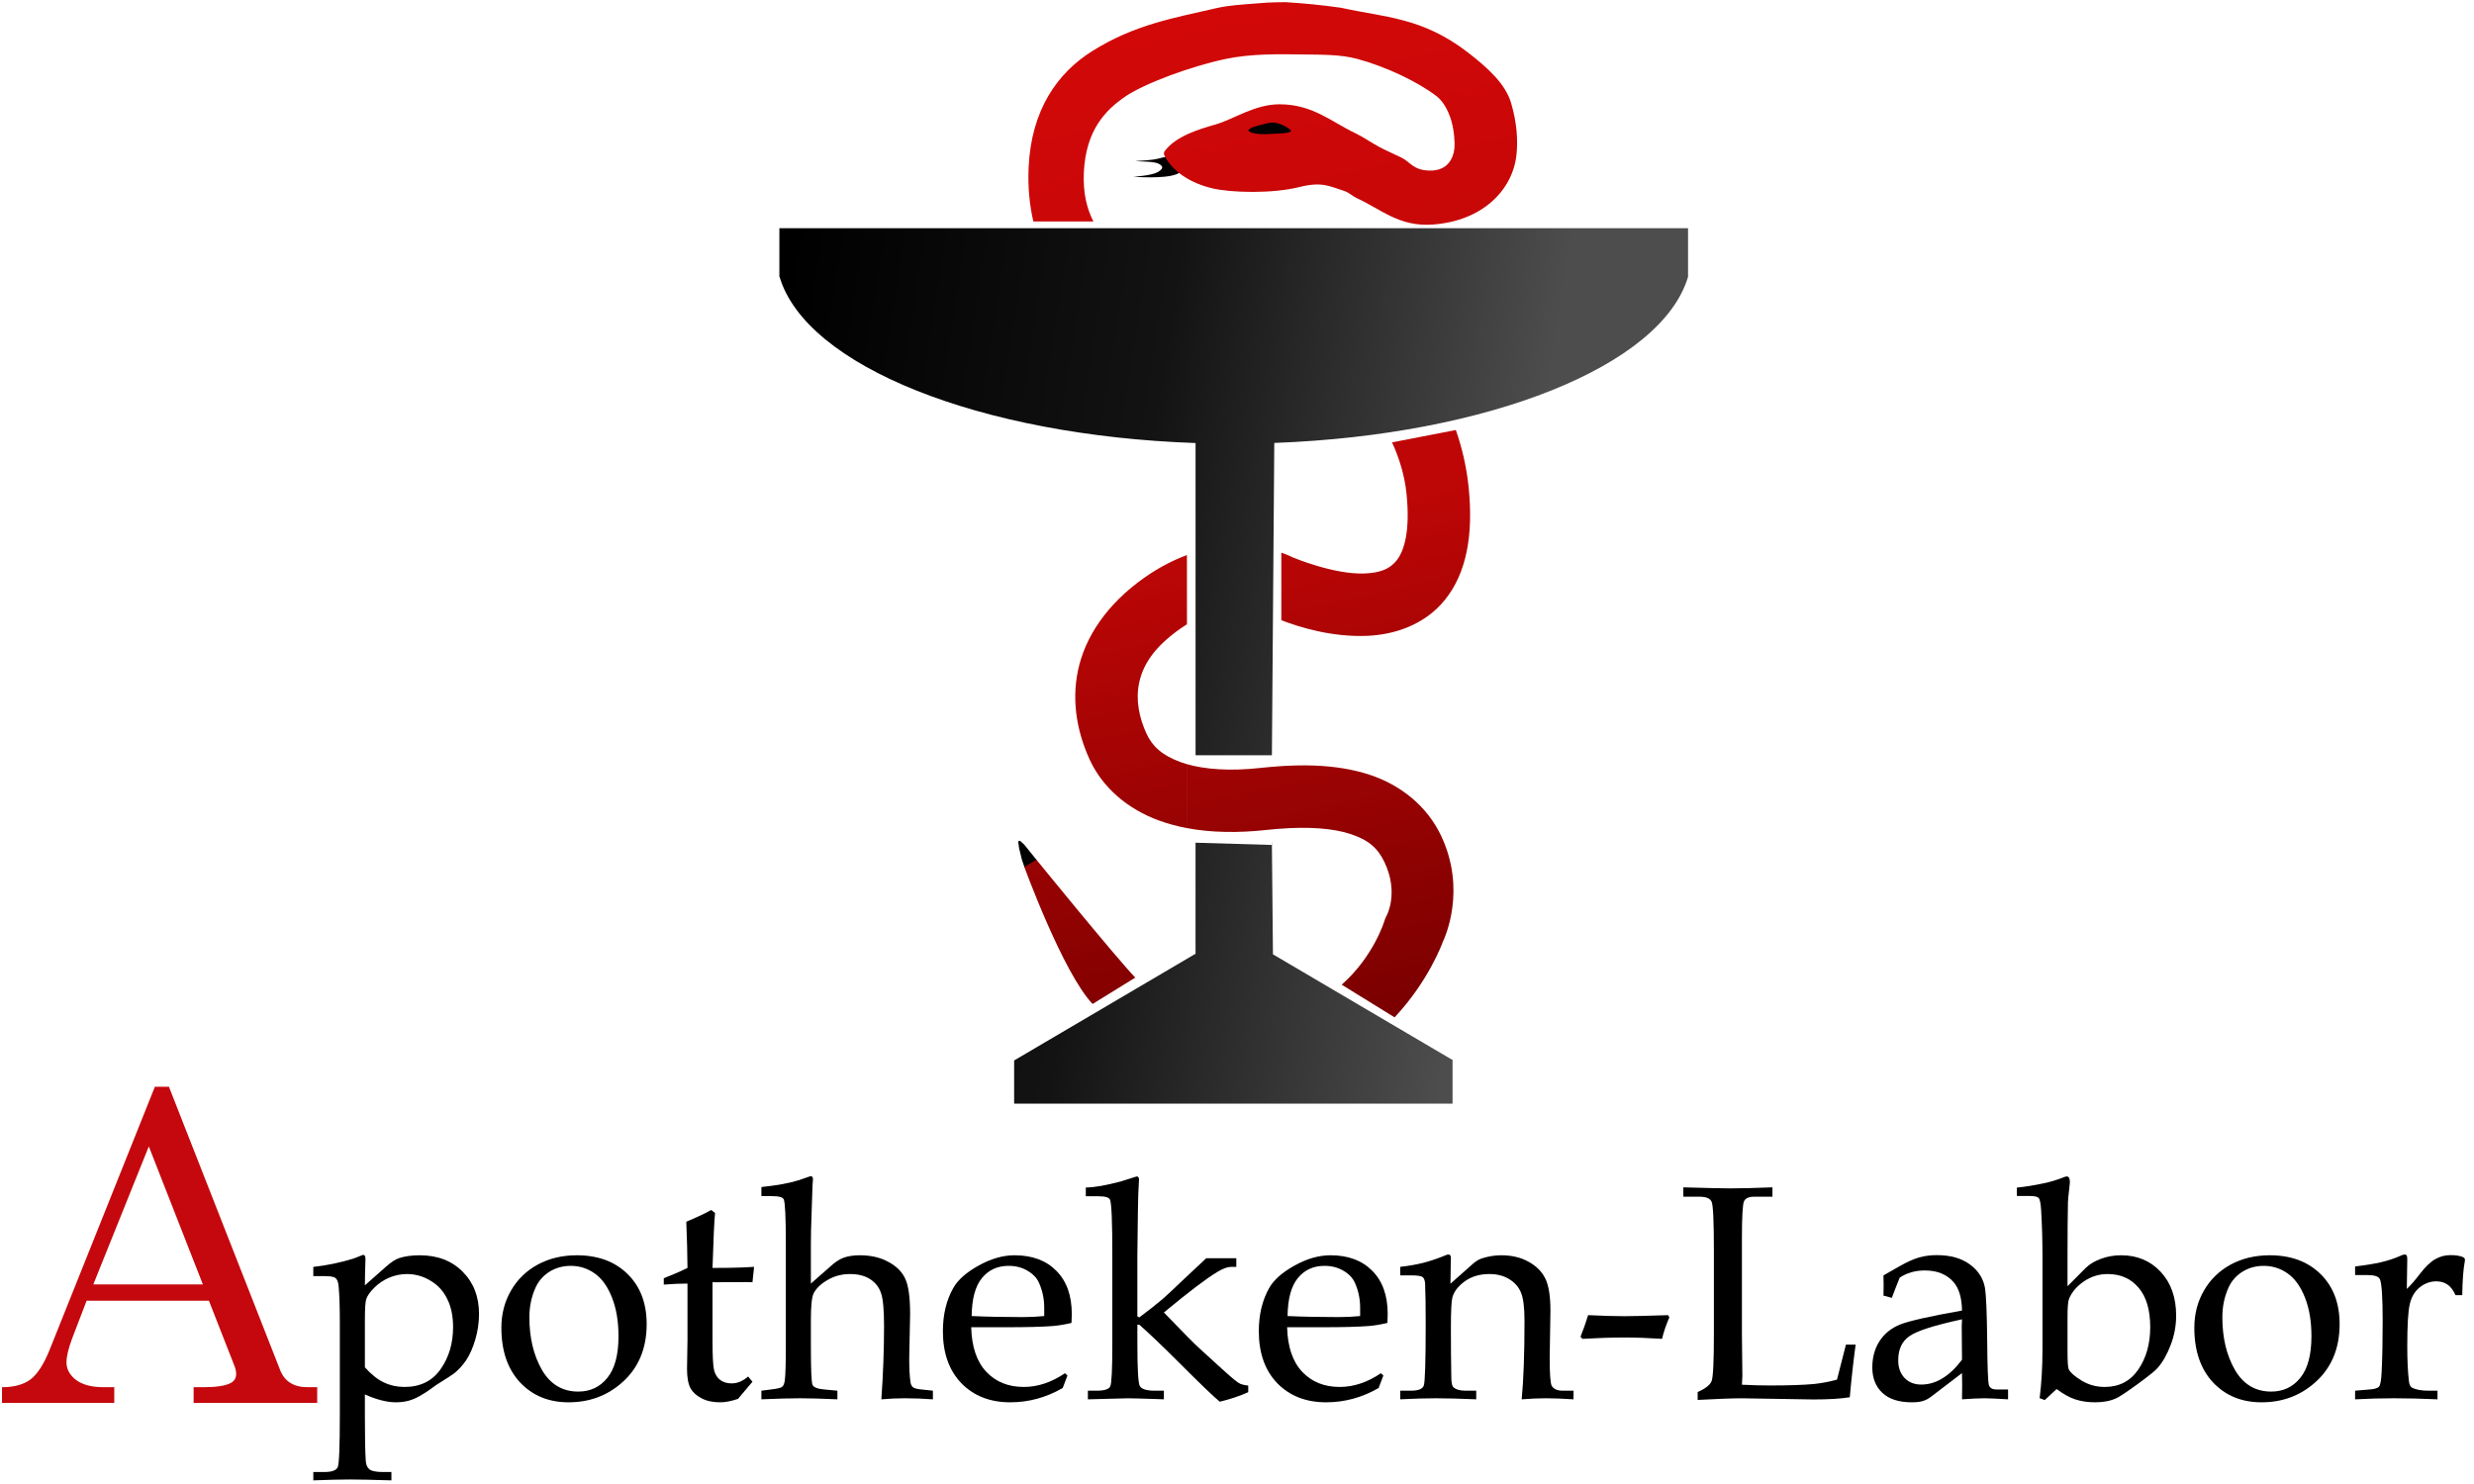 <?xml version="1.0" encoding="UTF-8" standalone="no"?>
<!DOCTYPE svg PUBLIC "-//W3C//DTD SVG 1.1//EN" "http://www.w3.org/Graphics/SVG/1.1/DTD/svg11.dtd">
<svg xmlns="http://www.w3.org/2000/svg" xmlns:xlink="http://www.w3.org/1999/xlink" xmlns:serif="http://www.serif.com/" width="400" height="240" viewBox="0 0 376 226" version="1.1" xml:space="preserve" style="fill-rule:evenodd;clip-rule:evenodd;stroke-linejoin:round;stroke-miterlimit:2;">
    <g id="Layer-1" serif:id="Layer 1" transform="matrix(1,0,0,1,-290.671,-208.215)">
        <g id="text103936">
        </g>
        <g id="path1459" transform="matrix(3.872,0,0,3.872,-345.547,-678.118)">
            <path d="M178.574,279.463L179.394,278.737C179.601,278.553 179.777,278.438 179.921,278.391C180.152,278.317 180.421,278.28 180.73,278.28C181.425,278.28 181.988,278.494 182.417,278.924C182.847,279.354 183.062,279.908 183.062,280.588C183.062,280.928 183.013,281.264 182.915,281.596C182.818,281.924 182.699,282.194 182.558,282.405C182.417,282.612 182.259,282.785 182.083,282.926C182.025,282.973 181.786,283.127 181.368,283.389L181.134,283.559C180.837,283.766 180.597,283.901 180.413,283.963C180.234,284.029 180.027,284.063 179.792,284.063C179.609,284.063 179.415,284.035 179.212,283.981C179.009,283.93 178.796,283.854 178.574,283.752L178.574,284.578C178.574,285.426 178.585,286.024 178.609,286.371C178.62,286.524 178.669,286.633 178.755,286.7C178.841,286.77 179.023,286.805 179.3,286.805L179.617,286.805L179.617,287.133C178.878,287.11 178.337,287.098 177.993,287.098C177.615,287.098 177.132,287.11 176.546,287.133L176.546,286.805L176.974,286.805C177.275,286.805 177.452,286.741 177.507,286.612C177.562,286.483 177.589,285.795 177.589,284.549L177.589,280.952C177.589,280.327 177.574,279.844 177.542,279.504C177.527,279.34 177.488,279.233 177.425,279.182C177.366,279.127 177.226,279.1 177.003,279.1L176.546,279.1L176.546,278.737C177.089,278.678 177.622,278.567 178.146,278.403L178.503,278.262C178.566,278.262 178.597,278.317 178.597,278.426L178.579,279.047L178.574,279.463ZM178.574,282.686C178.824,282.967 179.074,283.166 179.324,283.283C179.574,283.401 179.843,283.459 180.132,283.459C180.749,283.459 181.222,283.227 181.55,282.762C181.878,282.297 182.042,281.744 182.042,281.104C182.042,280.674 181.966,280.307 181.814,280.002C181.665,279.694 181.447,279.453 181.158,279.282C180.868,279.106 180.558,279.018 180.226,279.018C179.992,279.018 179.761,279.065 179.534,279.158C179.312,279.252 179.117,279.383 178.949,279.551C178.781,279.715 178.673,279.867 178.626,280.008C178.591,280.114 178.574,280.393 178.574,280.846L178.574,282.686Z" style="fill-rule:nonzero;"/>
        </g>
        <g id="path1456" transform="matrix(3.872,0,0,3.872,-345.547,-678.118)">
            <path d="M183.941,281.133C183.941,280.594 184.066,280.108 184.316,279.674C184.566,279.237 184.915,278.895 185.365,278.649C185.818,278.403 186.331,278.28 186.906,278.28C187.738,278.28 188.404,278.526 188.904,279.018C189.404,279.51 189.654,280.166 189.654,280.987C189.654,281.955 189.327,282.725 188.675,283.295C188.093,283.807 187.396,284.063 186.583,284.063C185.802,284.063 185.165,283.801 184.673,283.278C184.185,282.75 183.941,282.035 183.941,281.133ZM185.042,280.717C185.042,281.522 185.206,282.211 185.534,282.785C185.867,283.356 186.343,283.641 186.964,283.641C187.437,283.641 187.818,283.461 188.107,283.102C188.4,282.742 188.546,282.198 188.546,281.467C188.546,280.877 188.46,280.367 188.288,279.938C188.117,279.504 187.89,279.19 187.609,278.994C187.327,278.795 187.013,278.696 186.665,278.696C186.357,278.696 186.077,278.774 185.827,278.93C185.581,279.086 185.4,279.295 185.283,279.557C185.122,279.912 185.042,280.299 185.042,280.717L185.042,280.717Z" style="fill-rule:nonzero;"/>
        </g>
        <g id="path1453" transform="matrix(3.872,0,0,3.872,-345.547,-678.118)">
            <path d="M192.243,279.34L192.243,281.637C192.243,282.235 192.263,282.617 192.302,282.785C192.341,282.953 192.419,283.084 192.536,283.178C192.658,283.272 192.81,283.319 192.993,283.319C193.107,283.319 193.216,283.297 193.322,283.254C193.431,283.207 193.538,283.139 193.644,283.049L193.814,283.254L193.245,283.928C193.12,283.971 192.999,284.004 192.882,284.027C192.765,284.051 192.652,284.063 192.542,284.063C192.253,284.063 192.009,284.01 191.81,283.904C191.611,283.803 191.466,283.67 191.376,283.506C191.286,283.338 191.241,283.086 191.241,282.75L191.259,281.619L191.259,279.393C190.958,279.393 190.648,279.406 190.327,279.434L190.327,279.182C190.663,279.053 190.974,278.918 191.259,278.778C191.255,278.219 191.239,277.613 191.212,276.961C191.665,276.77 191.991,276.615 192.191,276.498L192.343,276.615C192.312,276.92 192.279,277.641 192.243,278.778C192.72,278.778 193.109,278.772 193.409,278.76L193.878,278.736L193.814,279.34L193.573,279.334L192.448,279.34L192.243,279.34Z" style="fill-rule:nonzero;"/>
        </g>
        <g id="path1450" transform="matrix(3.872,0,0,3.872,-345.547,-678.118)">
            <path d="M196.111,279.393L196.878,278.719C197.058,278.551 197.234,278.436 197.406,278.373C197.581,278.311 197.792,278.28 198.038,278.28C198.472,278.28 198.847,278.367 199.163,278.543C199.484,278.715 199.704,278.938 199.825,279.211C199.95,279.481 200.013,279.942 200.013,280.594L199.978,282.328C199.978,282.719 199.993,283.028 200.025,283.254C200.036,283.348 200.068,283.418 200.118,283.465C200.173,283.512 200.288,283.543 200.464,283.559L200.909,283.606L200.909,283.946C200.531,283.918 200.161,283.904 199.802,283.904C199.493,283.904 199.187,283.918 198.882,283.946C198.952,282.965 198.988,282 198.988,281.051C198.988,280.414 198.947,279.983 198.865,279.756C198.786,279.53 198.644,279.35 198.437,279.217C198.23,279.084 197.968,279.018 197.652,279.018C197.327,279.018 197.033,279.096 196.767,279.252C196.501,279.405 196.318,279.582 196.216,279.785C196.146,279.93 196.111,280.274 196.111,280.817L196.111,281.836C196.111,282.766 196.132,283.28 196.175,283.377C196.218,283.475 196.374,283.535 196.644,283.559L197.154,283.606L197.154,283.945C196.544,283.918 196.054,283.904 195.683,283.904C195.296,283.904 194.79,283.918 194.165,283.945L194.165,283.606L194.534,283.559C194.765,283.531 194.909,283.5 194.968,283.465C195.027,283.426 195.066,283.34 195.085,283.207C195.113,282.996 195.126,282.524 195.126,281.789L195.126,277.834C195.126,276.791 195.099,276.207 195.044,276.082C195.009,275.996 194.851,275.953 194.57,275.953L194.165,275.953L194.165,275.596C194.771,275.533 195.255,275.446 195.618,275.332L196.099,275.168C196.161,275.168 196.193,275.209 196.193,275.291L196.175,275.532L196.14,276.586C196.12,277.117 196.111,277.53 196.111,277.823L196.111,279.393Z" style="fill-rule:nonzero;"/>
        </g>
        <g id="path1447" transform="matrix(3.872,0,0,3.872,-345.547,-678.118)">
            <path d="M202.415,281.11C202.435,281.879 202.632,282.463 203.007,282.862C203.382,283.26 203.874,283.459 204.484,283.459C204.757,283.459 205.029,283.414 205.298,283.324C205.568,283.235 205.835,283.1 206.101,282.92L206.2,283.008L206.013,283.5C205.689,283.688 205.355,283.828 205.011,283.922C204.667,284.016 204.314,284.063 203.95,284.063C203.157,284.063 202.517,283.813 202.029,283.313C201.544,282.809 201.302,282.127 201.302,281.268C201.302,280.612 201.439,280.043 201.712,279.563C201.892,279.246 202.224,278.953 202.708,278.684C203.193,278.414 203.663,278.28 204.12,278.28C204.812,278.28 205.359,278.483 205.761,278.889C206.167,279.295 206.37,279.864 206.37,280.594L206.359,280.94C206.101,281.002 205.855,281.043 205.62,281.063C205.203,281.094 204.622,281.11 203.88,281.11L202.415,281.11ZM202.433,280.67C203.038,280.698 203.706,280.711 204.437,280.711C204.73,280.711 205.013,280.698 205.286,280.67L205.286,280.342C205.286,279.998 205.218,279.672 205.081,279.364C204.995,279.172 204.845,279.014 204.63,278.889C204.415,278.76 204.167,278.696 203.886,278.696C203.449,278.696 203.099,278.856 202.837,279.176C202.575,279.496 202.441,279.994 202.433,280.67L202.433,280.67Z" style="fill-rule:nonzero;"/>
        </g>
        <g id="path1444" transform="matrix(3.872,0,0,3.872,-345.547,-678.118)">
            <path d="M208.949,281.01L208.949,281.754C208.949,282.739 208.98,283.293 209.042,283.418C209.109,283.543 209.306,283.606 209.634,283.606L209.991,283.606L209.991,283.946L209.675,283.934C209.113,283.915 208.741,283.905 208.562,283.905L207.003,283.946L207.003,283.606L207.349,283.606C207.65,283.606 207.827,283.55 207.882,283.436C207.937,283.323 207.964,282.766 207.964,281.766L207.964,278.274C207.964,276.981 207.935,276.256 207.876,276.1C207.841,276.006 207.689,275.959 207.419,275.959L206.921,275.959L206.921,275.614C207.249,275.614 207.718,275.532 208.327,275.367L208.919,275.18C208.982,275.18 209.013,275.219 209.013,275.297L208.984,275.883C208.976,276.031 208.964,276.848 208.948,278.332L208.948,280.682L209.025,280.723C209.38,280.457 209.683,280.219 209.933,280.008C210.062,279.899 210.355,279.625 210.812,279.188L211.656,278.397L212.839,278.397L212.839,278.737L212.628,278.737C212.491,278.737 212.316,278.801 212.101,278.93C211.675,279.184 210.972,279.717 209.991,280.53C210.726,281.291 211.177,281.748 211.345,281.901C212.126,282.619 212.597,283.043 212.757,283.172C212.855,283.254 212.939,283.311 213.009,283.342C213.079,283.369 213.179,283.391 213.308,283.406L213.308,283.664C212.968,283.817 212.595,283.942 212.189,284.039C211.958,283.852 211.413,283.328 210.554,282.469C209.925,281.84 209.415,281.354 209.025,281.01L208.949,281.01Z" style="fill-rule:nonzero;"/>
        </g>
        <g id="path1441" transform="matrix(3.872,0,0,3.872,-345.547,-678.118)">
            <path d="M214.837,281.11C214.857,281.879 215.054,282.463 215.429,282.862C215.804,283.26 216.296,283.459 216.906,283.459C217.179,283.459 217.45,283.414 217.72,283.324C217.99,283.235 218.257,283.1 218.523,282.92L218.622,283.008L218.435,283.5C218.111,283.688 217.777,283.828 217.433,283.922C217.089,284.016 216.736,284.063 216.372,284.063C215.579,284.063 214.939,283.813 214.45,283.313C213.966,282.809 213.724,282.127 213.724,281.268C213.724,280.612 213.861,280.043 214.134,279.563C214.314,279.246 214.646,278.953 215.13,278.684C215.615,278.414 216.085,278.28 216.542,278.28C217.234,278.28 217.781,278.483 218.183,278.889C218.589,279.295 218.792,279.864 218.792,280.594L218.781,280.94C218.523,281.002 218.277,281.043 218.042,281.063C217.624,281.094 217.044,281.11 216.302,281.11L214.837,281.11ZM214.855,280.67C215.46,280.698 216.128,280.711 216.859,280.711C217.152,280.711 217.435,280.698 217.708,280.67L217.708,280.342C217.708,279.998 217.64,279.672 217.503,279.364C217.417,279.172 217.267,279.014 217.052,278.889C216.837,278.76 216.589,278.696 216.308,278.696C215.87,278.696 215.521,278.856 215.259,279.176C214.997,279.496 214.863,279.994 214.855,280.67L214.855,280.67Z" style="fill-rule:nonzero;"/>
        </g>
        <g id="path1438" transform="matrix(3.872,0,0,3.872,-345.547,-678.118)">
            <path d="M221.259,279.399L222.144,278.614C222.249,278.52 222.361,278.451 222.478,278.408C222.736,278.323 222.993,278.28 223.251,278.28C223.669,278.28 224.031,278.365 224.335,278.537C224.64,278.705 224.859,278.926 224.991,279.199C225.124,279.469 225.191,279.893 225.191,280.471L225.161,282.317C225.161,282.953 225.189,283.321 225.243,283.418C225.318,283.543 225.462,283.606 225.677,283.606L226.099,283.606L226.099,283.946C225.681,283.918 225.32,283.904 225.015,283.904C224.718,283.904 224.4,283.918 224.06,283.946C224.134,283.184 224.171,282.155 224.171,280.858C224.171,280.334 224.124,279.963 224.031,279.744C223.941,279.526 223.786,279.35 223.568,279.217C223.353,279.084 223.093,279.018 222.788,279.018C222.409,279.018 222.087,279.114 221.822,279.305C221.56,279.496 221.398,279.707 221.335,279.938C221.296,280.09 221.277,280.489 221.277,281.133C221.277,281.848 221.282,282.512 221.294,283.125C221.298,283.309 221.326,283.424 221.376,283.471C221.474,283.561 221.634,283.606 221.857,283.606L222.273,283.606L222.273,283.945C221.613,283.918 221.087,283.904 220.697,283.904C220.282,283.904 219.812,283.918 219.284,283.945L219.284,283.606L219.706,283.606C219.995,283.606 220.163,283.539 220.21,283.406C220.261,283.27 220.286,282.457 220.286,280.969C220.286,280.301 220.279,279.777 220.263,279.399C220.255,279.274 220.224,279.188 220.169,279.141C220.114,279.094 219.96,279.07 219.706,279.07L219.284,279.07L219.284,278.736C219.62,278.697 219.921,278.645 220.187,278.578C220.452,278.512 220.751,278.41 221.083,278.274C221.118,278.258 221.152,278.25 221.183,278.25C221.245,278.25 221.277,278.295 221.277,278.385L221.271,278.607L221.259,279.399Z" style="fill-rule:nonzero;"/>
        </g>
        <g id="path1435" transform="matrix(3.872,0,0,3.872,-345.547,-678.118)">
            <path d="M226.45,281.567L226.374,281.485C226.491,281.188 226.591,280.905 226.673,280.635C227.243,280.662 227.718,280.676 228.097,280.676C228.409,280.676 228.984,280.662 229.82,280.635L229.866,280.723C229.738,281.02 229.642,281.301 229.579,281.567C229.044,281.532 228.552,281.514 228.103,281.514C227.599,281.514 227.048,281.532 226.45,281.567L226.45,281.567Z" style="fill-rule:nonzero;"/>
        </g>
        <g id="path1432" transform="matrix(3.872,0,0,3.872,-345.547,-678.118)">
            <path d="M232.72,283.371C233.103,283.391 233.476,283.401 233.839,283.401C234.573,283.401 235.148,283.381 235.562,283.342C235.851,283.311 236.15,283.254 236.458,283.172L236.81,281.795L237.191,281.795C237.093,282.533 237.017,283.223 236.962,283.864C236.611,283.922 236.13,283.951 235.521,283.951L232.732,283.905C232.357,283.905 231.773,283.926 230.98,283.969L230.98,283.658C231.292,283.522 231.476,283.375 231.531,283.219C231.589,283.063 231.618,282.444 231.618,281.362L231.618,278.139C231.618,276.967 231.589,276.315 231.531,276.182C231.476,276.045 231.318,275.977 231.056,275.977L230.417,275.977L230.417,275.608C231.347,275.635 231.964,275.649 232.269,275.649C232.675,275.649 233.226,275.635 233.921,275.608L233.921,275.977L233.195,275.977C232.988,275.977 232.857,276.037 232.802,276.158C232.747,276.276 232.72,276.77 232.72,277.641L232.72,281.373L232.738,283.026L232.72,283.371Z" style="fill-rule:nonzero;"/>
        </g>
        <g id="path1429" transform="matrix(3.872,0,0,3.872,-345.547,-678.118)">
            <path d="M238.286,279.867L238.292,279.475L238.286,279.071L238.925,278.707C239.214,278.543 239.466,278.43 239.681,278.367C239.9,278.305 240.132,278.274 240.378,278.274C240.917,278.274 241.351,278.395 241.679,278.637C242.011,278.879 242.21,279.188 242.277,279.563C242.323,279.844 242.353,280.541 242.365,281.655C242.372,282.705 242.396,283.285 242.435,283.395C242.474,283.504 242.572,283.559 242.728,283.559L243.185,283.559L243.185,283.946C242.74,283.918 242.429,283.904 242.253,283.904C242.034,283.904 241.741,283.918 241.374,283.946L241.38,283.424C241.38,283.256 241.378,283.086 241.374,282.914L240.161,283.84C240.052,283.922 239.945,283.979 239.839,284.01C239.734,284.045 239.587,284.063 239.4,284.063C238.896,284.063 238.511,283.94 238.245,283.694C237.98,283.444 237.847,283.11 237.847,282.692C237.847,282.297 237.941,281.954 238.128,281.661C238.32,281.364 238.589,281.145 238.937,281.004C239.288,280.864 240.101,280.68 241.374,280.454C241.367,279.957 241.257,279.586 241.046,279.34C240.781,279.032 240.402,278.877 239.909,278.877C239.722,278.877 239.546,278.901 239.382,278.948C239.218,278.995 239.066,279.065 238.925,279.159C238.812,279.436 238.708,279.702 238.615,279.955L238.286,279.867ZM241.374,280.799C240.288,281.033 239.599,281.254 239.306,281.461C239.013,281.664 238.866,281.981 238.866,282.41C238.866,282.699 238.95,282.932 239.118,283.108C239.286,283.28 239.503,283.365 239.769,283.365C240.062,283.365 240.341,283.283 240.607,283.119C240.876,282.955 241.132,282.711 241.374,282.387L241.363,281.086L241.374,280.799Z" style="fill-rule:nonzero;"/>
        </g>
        <g id="path1426" transform="matrix(3.872,0,0,3.872,-345.547,-678.118)">
            <path d="M243.531,275.948L243.531,275.619C243.87,275.584 244.222,275.528 244.585,275.449C244.835,275.399 245.101,275.319 245.382,275.209C245.425,275.19 245.462,275.18 245.493,275.18C245.575,275.18 245.616,275.254 245.616,275.403L245.587,275.696C245.56,275.918 245.544,276.084 245.54,276.194C245.529,276.698 245.523,277.385 245.523,278.256L245.523,279.498L246.238,278.778C246.39,278.629 246.589,278.51 246.835,278.42C247.085,278.326 247.351,278.28 247.632,278.28C248.261,278.28 248.779,278.496 249.185,278.93C249.591,279.364 249.794,279.94 249.794,280.658C249.794,281.053 249.722,281.438 249.577,281.813C249.437,282.184 249.265,282.485 249.062,282.715C248.968,282.824 248.706,283.035 248.277,283.348C247.851,283.657 247.575,283.84 247.45,283.899C247.216,284.008 246.937,284.063 246.613,284.063C246.32,284.063 246.056,284.024 245.822,283.946C245.591,283.868 245.349,283.733 245.095,283.541L244.626,283.975L244.427,283.899C244.501,283.297 244.538,282.664 244.538,282L244.538,278.28C244.538,277.705 244.521,277.118 244.486,276.516C244.47,276.239 244.437,276.075 244.386,276.024C244.335,275.973 244.22,275.948 244.04,275.948L243.531,275.948ZM245.523,282.035C245.523,282.457 245.538,282.699 245.57,282.762C245.632,282.891 245.8,283.039 246.073,283.207C246.351,283.375 246.654,283.459 246.982,283.459C247.552,283.459 247.993,283.231 248.306,282.774C248.618,282.317 248.775,281.762 248.775,281.11C248.775,280.43 248.622,279.912 248.318,279.557C248.017,279.198 247.611,279.018 247.099,279.018C246.759,279.018 246.447,279.115 246.161,279.311C245.88,279.506 245.687,279.735 245.581,279.996C245.542,280.098 245.523,280.332 245.523,280.699L245.523,282.035Z" style="fill-rule:nonzero;"/>
        </g>
        <g id="path1423" transform="matrix(3.872,0,0,3.872,-345.547,-678.118)">
            <path d="M250.509,281.133C250.509,280.594 250.634,280.108 250.884,279.674C251.134,279.237 251.484,278.895 251.933,278.649C252.386,278.403 252.9,278.28 253.474,278.28C254.306,278.28 254.972,278.526 255.472,279.018C255.972,279.51 256.222,280.166 256.222,280.987C256.222,281.955 255.896,282.725 255.243,283.295C254.661,283.807 253.964,284.063 253.152,284.063C252.37,284.063 251.734,283.801 251.241,283.278C250.753,282.75 250.509,282.035 250.509,281.133ZM251.611,280.717C251.611,281.522 251.775,282.211 252.103,282.785C252.435,283.356 252.911,283.641 253.532,283.641C254.005,283.641 254.386,283.461 254.675,283.102C254.968,282.742 255.114,282.198 255.114,281.467C255.114,280.877 255.029,280.367 254.857,279.938C254.685,279.504 254.458,279.19 254.177,278.994C253.896,278.795 253.581,278.696 253.234,278.696C252.925,278.696 252.646,278.774 252.396,278.93C252.15,279.086 251.968,279.295 251.851,279.557C251.691,279.912 251.611,280.299 251.611,280.717L251.611,280.717Z" style="fill-rule:nonzero;"/>
        </g>
        <g id="path1420" transform="matrix(3.872,0,0,3.872,-345.547,-678.118)">
            <path d="M258.864,279.604C259.021,279.455 259.191,279.26 259.374,279.018C259.593,278.733 259.796,278.537 259.984,278.432C260.171,278.326 260.368,278.274 260.575,278.274C260.79,278.274 260.954,278.299 261.068,278.35C261.122,278.373 261.15,278.41 261.15,278.461L261.144,278.52C261.085,278.836 261.052,279.28 261.044,279.85L260.78,279.85C260.691,279.651 260.583,279.51 260.458,279.428C260.337,279.346 260.191,279.305 260.019,279.305C259.788,279.305 259.573,279.383 259.374,279.539C259.179,279.696 259.048,279.914 258.982,280.196C258.915,280.477 258.882,281.03 258.882,281.854C258.882,282.397 258.903,282.854 258.946,283.225C258.962,283.362 259.001,283.448 259.064,283.483C259.212,283.565 259.431,283.606 259.72,283.606L260.071,283.606L260.071,283.946C259.474,283.918 258.907,283.904 258.372,283.904C257.853,283.904 257.339,283.918 256.831,283.946L256.831,283.606L257.394,283.559C257.593,283.544 257.718,283.507 257.769,283.448C257.823,283.389 257.859,283.2 257.874,282.879C257.902,282.317 257.915,281.649 257.915,280.875C257.915,279.934 257.878,279.381 257.804,279.217C257.753,279.112 257.593,279.059 257.323,279.059L256.831,279.059L256.831,278.719C257.21,278.676 257.548,278.621 257.845,278.555C258.142,278.485 258.405,278.397 258.636,278.291C258.691,278.264 258.736,278.25 258.771,278.25C258.814,278.25 258.843,278.262 258.859,278.285C258.874,278.309 258.882,278.362 258.882,278.444L258.864,279.604Z" style="fill-rule:nonzero;"/>
        </g>
        <g id="path1417" transform="matrix(3.872,0,0,3.872,-345.547,-678.118)">
            <path d="M170.317,271.651L170.869,271.651L175.241,282.793C175.417,283.243 175.777,283.469 176.32,283.469L176.699,283.469L176.699,284.086L171.84,284.086L171.84,283.469L172.227,283.469C172.732,283.469 173.089,283.414 173.298,283.304C173.441,283.227 173.512,283.109 173.512,282.95C173.512,282.856 173.493,282.758 173.454,282.653L172.441,280.067L167.632,280.067L167.064,281.55C166.916,281.945 166.841,282.258 166.841,282.489C166.841,282.758 166.965,282.988 167.212,283.18C167.465,283.372 167.83,283.469 168.307,283.469L168.719,283.469L168.719,284.086L164.305,284.086L164.305,283.469C164.777,283.469 165.15,283.367 165.425,283.164C165.699,282.955 165.952,282.563 166.183,281.986L170.317,271.651ZM170.078,273.998L167.896,279.425L172.203,279.425L170.078,273.998Z" style="fill:rgb(196,8,13);fill-rule:nonzero;"/>
        </g>
        <path id="path109762" d="M408.999,242.968L408.999,250.394L409.033,250.394C413.086,263.986 439.508,274.539 472.361,275.686L472.363,275.686L472.363,323.229L483.985,323.229L484.348,275.67C517.04,274.462 543.297,263.939 547.336,250.394L547.342,250.394L547.342,242.968L408.999,242.968ZM483.975,336.389L483.952,336.894L472.358,336.553L472.358,353.507L472.278,353.507L461.456,359.878L444.741,369.713L444.741,376.293L511.491,376.293L511.491,369.713L511.604,369.713L494.893,359.878L484.145,353.551L483.981,336.389L483.975,336.389Z" style="fill:url(#_Linear1);fill-rule:nonzero;"/>
        <path id="path1499" d="M445.571,337.286C445.422,336.092 445.362,336.118 446.21,336.91L448.051,339.194L447.478,340.124L446.392,340.216L446.011,339.102L445.571,337.286Z" style="fill-rule:nonzero;"/>
        <path id="path1501" d="M445.565,336.254C445.536,336.249 445.497,336.252 445.466,336.271C445.402,336.31 445.393,336.372 445.388,336.426C445.383,336.481 445.387,336.541 445.394,336.62C445.408,336.779 445.44,337.003 445.477,337.301L445.477,337.307L445.92,339.128L446.324,340.319L447.536,340.219L448.168,339.189L446.28,336.847L446.274,336.842C446.063,336.644 445.908,336.492 445.792,336.393C445.734,336.344 445.69,336.308 445.643,336.282C445.62,336.268 445.595,336.26 445.566,336.254L445.565,336.254ZM445.582,336.476C445.605,336.493 445.633,336.509 445.671,336.542C445.778,336.634 445.929,336.781 446.141,336.979L447.935,339.2L447.42,340.03L446.457,340.113L446.103,339.072L445.665,337.273C445.628,336.973 445.595,336.751 445.582,336.603C445.577,336.544 445.581,336.508 445.582,336.476L445.582,336.476Z" style="fill-rule:nonzero;"/>
        <path id="path109756" d="M467.437,232.187C468.343,232.04 469.494,231.888 470.228,232.267C470.685,232.503 470.798,232.99 470.727,233.371C470.628,233.893 470.18,234.447 469.51,234.727C467.633,235.512 462.88,235.13 462.88,235.13C462.88,235.13 465.594,234.979 466.579,234.436C466.96,234.227 467.435,233.855 467.238,233.554C466.675,232.695 464.797,232.898 463.181,232.745C465.994,232.574 466.083,232.526 467.437,232.187C467.437,232.187 467.437,232.187 467.437,232.187L467.437,232.187Z" style="fill-rule:nonzero;"/>
        <path id="path1098" d="M486.042,208.544C483.467,208.57 482.859,208.631 481.273,208.763C479.35,208.923 477.406,209.022 475.526,209.456C469.016,210.959 463.025,211.968 456.589,216.02C451.359,219.312 447.348,224.922 446.946,233.7C446.811,236.641 447.072,239.399 447.666,241.941L456.804,241.941C455.808,239.982 455.211,237.588 455.352,234.494C455.653,227.93 458.751,224.923 461.631,222.94C464.511,220.957 471.573,218.328 476.889,217.205C480.857,216.367 484.983,216.456 489.039,216.513C491.708,216.55 494.436,216.501 497.014,217.194C501.304,218.348 506.2,220.664 509.073,222.877C509.999,223.59 510.824,224.959 511.302,226.604C511.779,228.248 511.847,230.12 511.773,230.784C511.729,231.132 511.496,234.334 507.876,234.193C505.457,234.099 505.072,232.871 503.673,232.202C502.542,231.662 501.395,231.154 500.287,230.569C499.077,229.93 497.966,229.108 496.73,228.521C492.992,226.745 490.206,224.097 485.131,224.097C481.366,224.097 478.143,226.386 475.403,227.171C473.044,227.847 469.34,228.91 467.632,231.272C467.544,231.392 467.523,231.702 467.588,231.839C468.862,234.414 471.701,236.116 474.826,236.876C477.769,237.591 484.085,237.723 488.116,236.712C491.695,235.813 492.819,236.615 495.024,237.307C495.719,237.525 496.256,238.094 496.919,238.396C500.627,240.089 503.358,242.78 508.467,242.412C516.118,241.861 520.62,237.117 521.213,231.856C521.469,229.58 521.278,226.906 520.418,223.949C519.559,220.993 516.872,218.551 513.776,216.167C506.837,210.824 501.142,210.873 494.492,209.393C491.49,208.971 488.867,208.717 486.042,208.543C486.042,208.543 486.042,208.544 486.042,208.544L486.042,208.544ZM511.989,273.7L502.278,275.583C503.425,278.085 504.191,280.711 504.462,283.246C505.113,289.332 504.028,292.242 502.964,293.575C501.901,294.909 500.411,295.456 498.075,295.549C493.402,295.736 487.184,293.105 487.184,293.105C486.851,292.939 486.233,292.663 485.42,292.373L485.42,302.668C488.157,303.729 493.083,305.265 498.461,305.05C502.493,304.889 507.216,303.467 510.383,299.497C513.55,295.527 514.724,289.783 513.917,282.237C513.598,279.245 512.931,276.385 511.989,273.7L511.989,273.7ZM471.047,292.747C468.99,293.509 466.838,294.601 464.655,296.128C458.812,300.213 455.496,305.301 454.451,310.365C453.404,315.428 454.527,320.156 456.249,323.91C458.221,328.201 462.049,331.425 466.731,333.15C468.096,333.653 469.535,334.044 471.047,334.33L471.047,324.591C470.686,324.487 470.346,324.376 470.021,324.256C467.216,323.222 465.757,321.823 464.893,319.945C463.783,317.531 463.227,314.847 463.759,312.271C464.291,309.695 465.809,306.915 470.106,303.91C470.429,303.684 470.743,303.482 471.053,303.286L471.047,292.747ZM471.053,324.591L471.053,334.33C474.723,335.024 478.821,335.094 483.344,334.59C483.903,334.528 484.44,334.481 484.972,334.437L484.972,334.443C489.645,334.064 493.349,334.383 495.885,335.209C498.711,336.129 500.11,337.374 501.138,339.542C503.362,344.237 501.439,347.688 501.439,347.688L501.269,348.028L501.138,348.396C501.138,348.396 499.543,353.817 494.609,358.175L502.664,363.15C507.803,357.68 509.909,351.927 510.015,351.63C510.303,351.022 513.664,343.765 509.737,335.475C507.606,330.976 503.581,327.739 498.824,326.19C496.276,325.36 493.515,324.925 490.537,324.806C490.46,324.803 490.393,324.798 490.322,324.795C490.33,324.795 490.344,324.8 490.355,324.8C489.919,324.786 489.478,324.775 489.033,324.772C488.052,324.769 487.045,324.794 486.015,324.851C485.865,324.859 485.714,324.868 485.562,324.879C485.539,324.881 485.518,324.882 485.496,324.885C485.366,324.894 485.236,324.899 485.104,324.908C485.061,324.911 485.017,324.916 484.974,324.919C484.098,324.981 483.205,325.056 482.297,325.157C477.575,325.682 473.804,325.381 471.054,324.59L471.053,324.591ZM448.143,339.151L446.288,340.234C446.288,340.234 452.174,356.375 456.685,361.113L463.186,357.098C460.018,353.767 448.143,339.151 448.143,339.151L448.143,339.151Z" style="fill:url(#_Linear2);fill-rule:nonzero;"/>
        <path id="path109764" d="M483.543,228.622C482.132,228.732 480.687,228.533 480.388,228.104C480.356,228.056 480.388,228.104 480.388,228.104C480.594,227.571 481.955,227.313 483.453,226.952C484.953,226.591 486.562,227.727 486.944,228.126C486.735,228.626 484.295,228.544 483.543,228.622L483.543,228.622Z" style="fill-rule:nonzero;"/>
    </g>
    <defs>
        <linearGradient id="_Linear1" x1="0" y1="0" x2="1" y2="0" gradientUnits="userSpaceOnUse" gradientTransform="matrix(116.295,17.62,-17.62,116.295,409.794,248.856)"><stop offset="0" style="stop-color:black;stop-opacity:1"/><stop offset="0.5" style="stop-color:rgb(19,19,19);stop-opacity:1"/><stop offset="1" style="stop-color:rgb(77,77,77);stop-opacity:1"/></linearGradient>
        <linearGradient id="_Linear2" x1="0" y1="0" x2="1" y2="0" gradientUnits="userSpaceOnUse" gradientTransform="matrix(33.126,148.481,-148.481,33.126,465.945,212.911)"><stop offset="0" style="stop-color:rgb(210,8,8);stop-opacity:1"/><stop offset="0.51" style="stop-color:rgb(189,6,6);stop-opacity:1"/><stop offset="1" style="stop-color:rgb(124,0,0);stop-opacity:1"/></linearGradient>
    </defs>
</svg>
